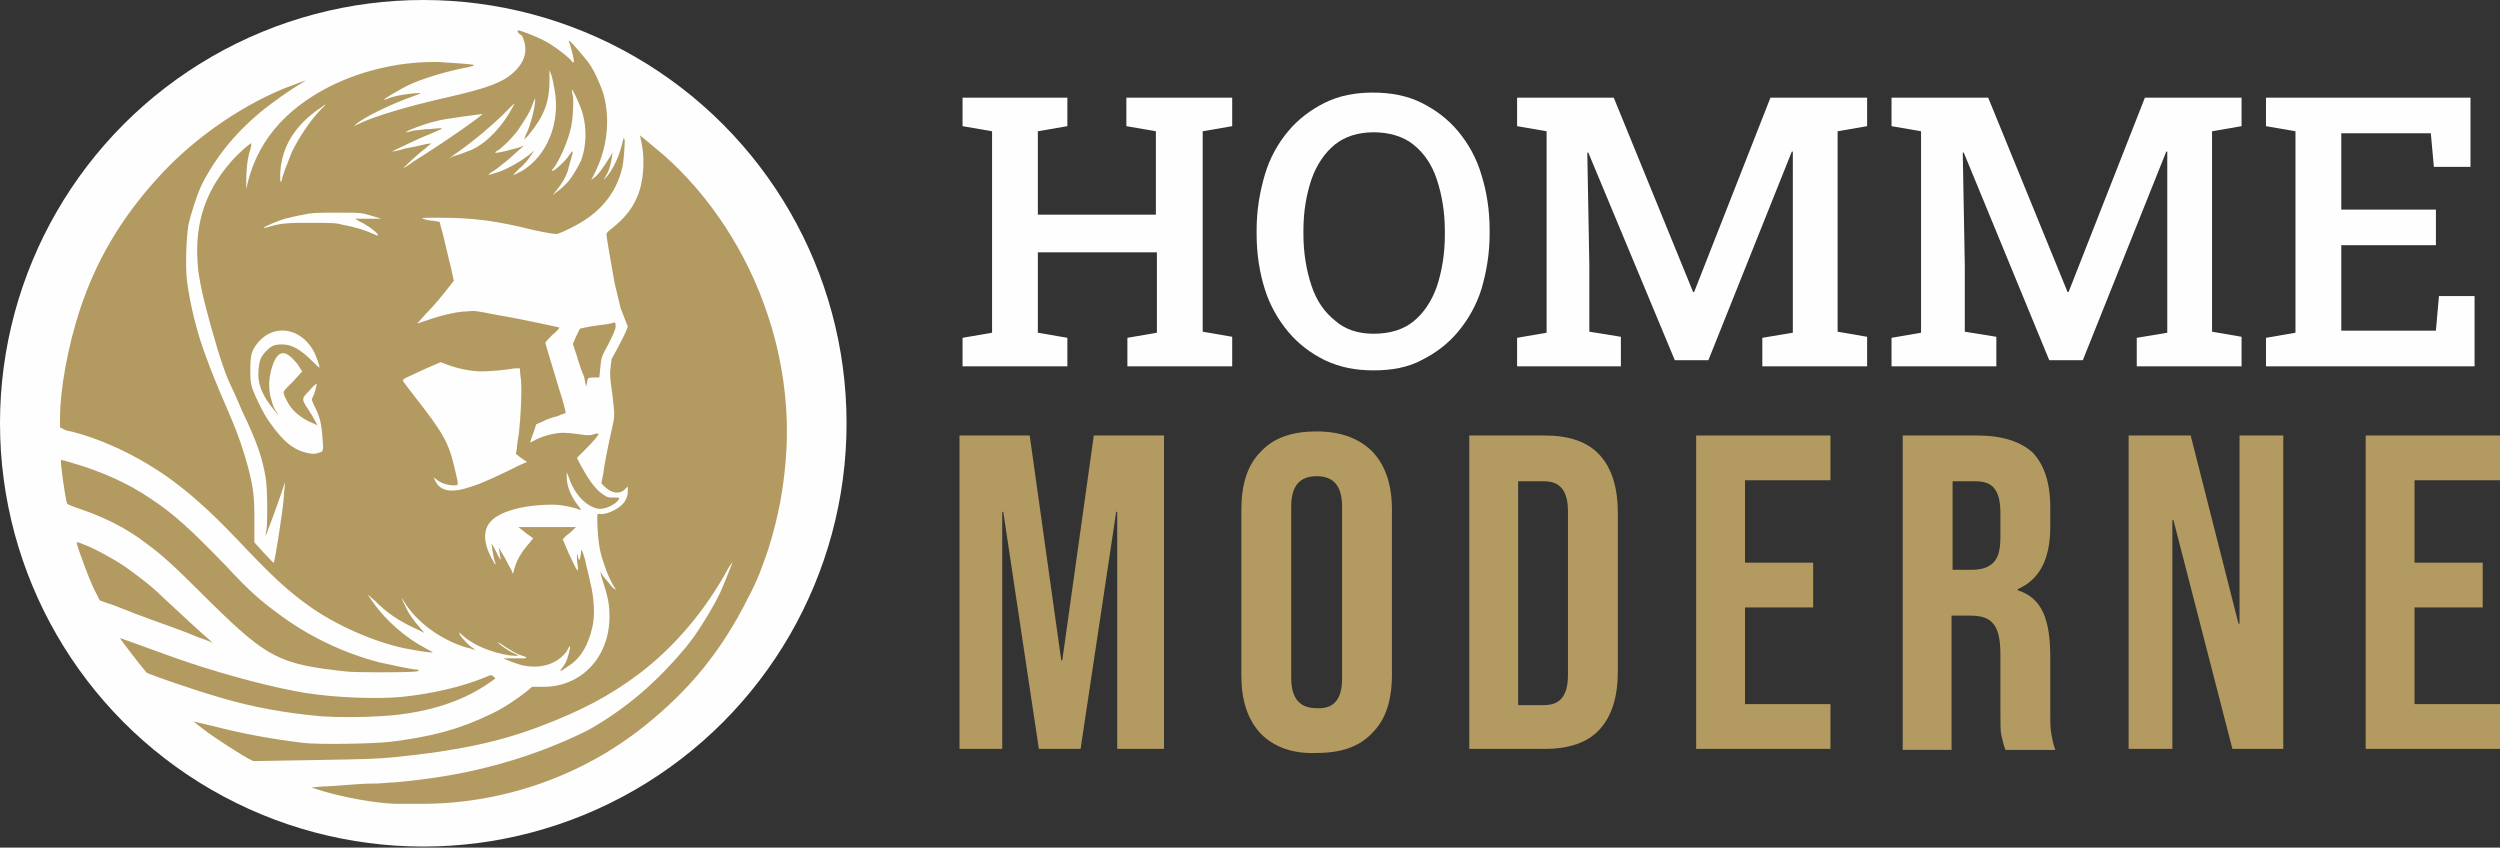 <?xml version="1.0" encoding="utf-8"?>
<!-- Generator: Adobe Illustrator 24.1.0, SVG Export Plug-In . SVG Version: 6.00 Build 0)  -->
<svg version="1.1" id="Layer_1" xmlns="http://www.w3.org/2000/svg" xmlns:xlink="http://www.w3.org/1999/xlink" x="0px" y="0px"
	 width="245.7px" height="83.3px" viewBox="0 0 245.7 83.3" style="enable-background:new 0 0 245.7 83.3;" xml:space="preserve">
<rect x="0" y="0" width="245.7" height="83.3" fill="#333333" stroke="none"/>
<style type="text/css">
	.st0{fill:#FEFEFE;}
	.st1{fill:#B29A60;}
</style>
<g>
	<path class="st0" d="M94.6,36v-2.8l2.9-0.5V12.9l-2.9-0.5V9.6h10.3v2.8l-2.9,0.5v8.2h11.6v-8.2l-2.9-0.5V9.6h2.9h4.6h2.9v2.8
		l-2.9,0.5v19.7l2.9,0.5V36h-10.3v-2.8l2.9-0.5v-7.9H102v7.9l2.9,0.5V36H94.6z"/>
	<path class="st0" d="M135,36.4c-1.8,0-3.3-0.3-4.8-1c-1.4-0.7-2.6-1.6-3.6-2.8c-1-1.2-1.8-2.6-2.3-4.2s-0.8-3.4-0.8-5.4v-0.4
		c0-1.9,0.3-3.7,0.8-5.4s1.3-3.1,2.3-4.3c1-1.2,2.2-2.1,3.6-2.8c1.4-0.7,3-1,4.7-1c1.8,0,3.4,0.3,4.8,1c1.4,0.7,2.6,1.6,3.6,2.8
		c1,1.2,1.8,2.6,2.3,4.3c0.5,1.6,0.8,3.4,0.8,5.4V23c0,1.9-0.3,3.7-0.8,5.4c-0.5,1.6-1.3,3-2.3,4.2c-1,1.2-2.2,2.1-3.6,2.8
		C138.4,36.1,136.8,36.4,135,36.4z M135,32.8c1.6,0,2.9-0.4,3.9-1.2c1-0.8,1.8-2,2.3-3.4c0.5-1.5,0.8-3.2,0.8-5.1v-0.4
		c0-1.9-0.3-3.6-0.8-5.1c-0.5-1.5-1.3-2.6-2.3-3.4c-1-0.8-2.4-1.2-3.9-1.2c-1.5,0-2.8,0.4-3.8,1.2c-1,0.8-1.8,2-2.3,3.4
		c-0.5,1.5-0.8,3.1-0.8,5.1V23c0,1.9,0.3,3.6,0.8,5.1c0.5,1.5,1.3,2.6,2.3,3.4C132.2,32.4,133.5,32.8,135,32.8z"/>
	<path class="st0" d="M149.1,36v-2.8l2.9-0.5V12.9l-2.9-0.5V9.6h2.9h6.6l7.8,19.1h0.1l7.5-19.1h9.5v2.8l-2.9,0.5v19.7l2.9,0.5V36
		h-10.3v-2.8l3-0.5v-6.2l0-11.6l-0.1,0l-8.2,20.5h-3.3L156.1,15l-0.1,0l0.2,11.1v6.5l3.1,0.5V36H149.1z"/>
	<path class="st0" d="M185.9,36v-2.8l2.9-0.5V12.9l-2.9-0.5V9.6h2.9h6.6l7.8,19.1h0.1l7.5-19.1h9.5v2.8l-2.9,0.5v19.7l2.9,0.5V36
		h-10.3v-2.8l3-0.5v-6.2l0-11.6l-0.1,0l-8.2,20.5h-3.3L193,15l-0.1,0l0.2,11.1v6.5l3.1,0.5V36H185.9z"/>
	<path class="st0" d="M222.7,36v-2.8l2.9-0.5V12.9l-2.9-0.5V9.6h20.1v6.8h-3.6l-0.3-3.3h-8.8v7.5h9.3v3.5h-9.3v8.4h9.3l0.3-3.4h3.5
		V36H222.7z"/>
	<path class="st1" d="M94.3,42.8h6.9l3.1,22.1h0.1l3.1-22.1h6.9v30.8h-4.6V50.3h-0.1l-3.5,23.3h-4.1l-3.5-23.3h-0.1v23.3h-4.2V42.8z
		"/>
	<path class="st1" d="M123.9,72.1c-1.3-1.4-1.9-3.3-1.9-5.7V50.1c0-2.5,0.6-4.4,1.9-5.7c1.3-1.4,3.1-2,5.5-2c2.4,0,4.2,0.7,5.5,2
		c1.3,1.4,1.9,3.3,1.9,5.7v16.2c0,2.5-0.6,4.4-1.9,5.7c-1.3,1.4-3.1,2-5.5,2C127,74.1,125.2,73.4,123.9,72.1z M131.9,66.7V49.8
		c0-2-0.8-3-2.5-3c-1.7,0-2.5,1-2.5,3v16.8c0,2,0.8,3,2.5,3C131.1,69.7,131.9,68.7,131.9,66.7z"/>
	<path class="st1" d="M144.4,42.8h7.4c2.4,0,4.2,0.6,5.4,1.9c1.2,1.3,1.8,3.2,1.8,5.7V66c0,2.5-0.6,4.4-1.8,5.7
		c-1.2,1.3-3,1.9-5.4,1.9h-7.4V42.8z M151.7,69.3c0.8,0,1.4-0.2,1.8-0.7c0.4-0.5,0.6-1.2,0.6-2.3v-16c0-1.1-0.2-1.8-0.6-2.3
		c-0.4-0.5-1-0.7-1.8-0.7h-2.5v22H151.7z"/>
	<path class="st1" d="M166.7,42.8h13.2v4.4h-8.4v8.1h6.7v4.4h-6.7v9.5h8.4v4.4h-13.2V42.8z"/>
	<path class="st1" d="M187.1,42.8h7.2c2.5,0,4.3,0.6,5.5,1.7c1.1,1.2,1.7,2.9,1.7,5.4v1.9c0,3.2-1.1,5.2-3.2,6.1V58
		c1.2,0.4,2,1.1,2.5,2.2c0.5,1.1,0.7,2.5,0.7,4.4v5.4c0,0.9,0,1.6,0.1,2.1c0.1,0.5,0.2,1.1,0.4,1.6h-4.9c-0.2-0.5-0.3-1-0.4-1.4
		c-0.1-0.4-0.1-1.2-0.1-2.4v-5.6c0-1.4-0.2-2.4-0.7-3c-0.5-0.6-1.2-0.8-2.4-0.8h-1.7v13.2h-4.8V42.8z M193.7,56c1,0,1.7-0.2,2.2-0.7
		c0.5-0.5,0.7-1.3,0.7-2.5v-2.4c0-1.1-0.2-1.9-0.6-2.4c-0.4-0.5-1-0.7-1.9-0.7h-2.2V56H193.7z"/>
	<path class="st1" d="M209.2,42.8h6.1l4.7,18.5h0.1V42.8h4.3v30.8h-5l-5.8-22.5h-0.1v22.5h-4.3V42.8z"/>
	<path class="st1" d="M232.5,42.8h13.2v4.4h-8.4v8.1h6.7v4.4h-6.7v9.5h8.4v4.4h-13.2V42.8z"/>
</g>
<g>
	<circle class="st0" cx="41.6" cy="41.6" r="41.6"/>
	<path id="path1" class="st1" d="M38.8,79c-2.1-0.1-4.8-0.6-6.9-1.2l-1.3-0.4l1-0.1c0.5,0,1.9-0.1,3.1-0.2c1.2-0.1,2.3-0.1,2.5-0.1
		c0.2,0,0.9-0.1,1.5-0.1c3.4-0.3,6.5-0.8,9.2-1.5c3.7-0.9,7.5-2.4,10-3.7c3.7-2.1,6.7-4.7,9.6-8.2c1-1.2,2.6-3.8,3.3-5.3
		c0.4-0.9,1.2-2.9,1.2-3c0,0-0.2,0.3-0.4,0.6c-2.2,4.1-5.3,7.8-8.9,10.5c-2.8,2.1-5.7,3.6-9.4,5c-4.1,1.6-8.4,2.5-14.4,3.1
		c-2.1,0.2-2.7,0.2-8.1,0.3l-5.9,0.1l-0.6-0.3c-0.7-0.4-3.1-1.9-4.4-2.9c-0.5-0.4-0.9-0.7-0.9-0.7c0,0,0.8,0.2,1.7,0.4
		c3.1,0.8,5.8,1.3,9,1.7c1.5,0.2,7.1,0.1,8.7-0.1c4-0.5,6.7-1.2,9.8-2.7c1.3-0.6,2.6-1.5,3.5-2.2l0.6-0.5l0.9,0
		c3.9,0.1,6.7-2.9,6.7-6.9c0-1-0.1-1.8-0.6-3.3c-0.2-0.6-0.3-1.1-0.3-1.1c0,0,0.1,0.1,0.2,0.3c0.1,0.2,0.5,0.6,0.8,1
		c0.3,0.4,0.6,0.5,0.5,0.4c-0.7-1.1-1-2-1.4-3.3c-0.3-1.1-0.4-2.6-0.4-3.6c0-0.5,0-0.5,0.2-0.5c0.3,0.1,1.1-0.1,1.7-0.5
		c0.7-0.4,1.1-1,1.1-1.7l0-0.5l-0.3,0.3c-0.5,0.5-1.3,0.4-2-0.3l-0.3-0.3l0.2-1c0.1-0.9,0.4-2.4,1-5.1c0.1-0.7,0.1-0.7-0.1-2.5
		c-0.2-1.5-0.3-2-0.2-2.7l0.1-0.9l0.6-1.1c0.3-0.6,0.7-1.3,0.8-1.6l0.2-0.5L61,30.3c-0.2-0.9-0.5-2-0.6-2.5
		c-0.2-1.1-0.8-4.5-0.8-4.8c0-0.1,0.2-0.3,0.6-0.6c1.1-0.9,1.9-1.8,2.4-3c0.6-1.3,0.8-3.4,0.5-5.1c-0.1-0.5-0.2-1-0.2-1
		c0,0,1.1,0.9,2.4,2c4.5,4,8.1,9.5,10.1,15.5c1.5,4.4,2.1,9,1.9,13.2c-0.2,3.8-0.8,6.8-1.8,10c-0.7,2-1,2.9-2,4.8
		c-2.5,5-5.6,8.9-10.1,12.5c-6.2,5-14.2,7.8-22.4,7.7C40.1,79,39,79,38.8,79L38.8,79z M31.6,70.4c-3.4-0.3-6.8-0.9-9.8-1.8
		c-2.8-0.8-7.1-2.3-7.4-2.5c-0.2-0.2-2.7-3.4-2.6-3.4c0,0,0.5,0.2,1.1,0.4c3.1,1.1,3.8,1.4,5.6,2c4.2,1.4,8.5,2.5,11.5,3
		c3.1,0.5,7.2,0.6,9.4,0.4c3-0.3,6-1,8.2-1.9c0.7-0.3,0.7-0.3,0.9-0.1c0.3,0.2,0.3,0.1-0.7,0.8c-2.7,1.8-6.3,2.9-10.7,3.1
		C35.7,70.5,33,70.5,31.6,70.4L31.6,70.4z M34.1,66c-6.6-0.7-7.8-1.3-13.4-6.8c-3.6-3.6-4.7-4.6-6.2-5.7c-1.9-1.5-4.1-2.6-6.4-3.4
		c-0.9-0.3-1.4-0.5-1.5-0.6C6.4,49,5.9,45.3,6,45.2c0,0,0.5,0.1,1.1,0.3c2.8,0.8,5.5,2,7.7,3.5c2.4,1.6,3.9,3,7.4,6.6
		c2.4,2.6,3.5,3.5,5,4.6c3,2.3,6.6,4,10.1,4.9c0.9,0.2,3.2,0.7,3.6,0.7c0.4,0,0.3,0.2-0.1,0.2C40.1,66.1,34.9,66.1,34.1,66L34.1,66z
		 M51.4,65.4c-0.5-0.1-1.8-0.6-1.9-0.7c0,0,0.4,0,0.9,0c0.5,0,1.1,0,1.2,0c0.2-0.1,0.2-0.1-0.4-0.3c-0.4-0.1-1-0.5-1.5-0.8
		c-0.4-0.3-0.8-0.5-0.8-0.5c0.1,0.2,1.1,0.9,1.6,1.1c0.6,0.3,0.6,0.3-0.5,0.2c-1.8-0.3-3.5-1-4.6-2c-0.3-0.3-0.3-0.3-0.2,0
		c0.2,0.3,0.9,1.1,1.3,1.3c0.1,0.1,0.2,0.2,0.2,0.2s-0.5-0.2-1-0.3c-2.5-0.8-4.8-2.5-6-4.5c-0.3-0.5-0.3-0.4,0.1,0.4
		c0.4,0.9,0.8,1.4,1.4,2.1l0.5,0.6l-0.6-0.3c-2-0.9-3.1-1.7-4.3-2.9l-0.7-0.6l0.5,0.7c1.3,1.9,3.3,3.6,5.2,4.6
		c0.7,0.4,0.8,0.4,0.7,0.4c-0.1,0.1-1.8-0.2-2.8-0.4c-2.9-0.6-6.8-2.3-9.4-4.2c-2.1-1.5-3.7-3-6.9-6.4c-4.1-4.3-7.1-6.7-11.1-8.7
		c-1.8-0.9-4.2-1.8-5.8-2.1L5.9,42v-0.9c0-2.9,0.8-7.1,1.9-10.5c1.6-4.9,4-9,7.6-13c3.3-3.7,7.9-7,12.5-8.9c0.8-0.3,2.1-0.8,2.2-0.8
		c0,0-0.2,0.1-0.5,0.3c-0.9,0.5-2.9,1.9-4.1,2.9c-2.5,2.1-4.4,4.5-5.7,7.1c-0.5,1.1-1.1,3-1.3,4c-0.2,1.3-0.3,4.2-0.1,5.6
		c0.3,2.1,0.9,4.8,1.9,7.4c0.4,1.1,0.7,1.9,2.2,5.4c1,2.3,1.5,3.9,1.9,5.4c0.5,2,0.6,2.7,0.6,5.1l0,2.2l0.9,1c0.5,0.5,0.9,1,1,1
		c0.1,0,0.9-5.1,1-6.5c0-0.5,0.1-1,0.1-1.2c0-0.3,0.1-0.4-0.5,1.3c-0.4,1.2-1.4,3.8-1.4,3.8c0,0,0-0.3,0.1-0.7
		c0.1-0.9,0.1-4-0.1-5.1c-0.3-1.8-0.8-3.4-2.3-6.5c-0.5-1.2-1.1-2.5-1.3-2.9c-0.7-1.6-1.6-4.7-2.3-7.4c-0.5-2-0.5-2.2-0.7-3.4
		c-0.5-4.3,0.5-7.7,3.2-10.8c0.5-0.6,1.9-1.9,2-1.8c0,0,0,0.3-0.1,0.6c-0.3,0.9-0.4,2-0.4,3.1c0,0.5,0,0.9,0,0.8
		c0.9-4.5,3.7-7.8,8.2-10.1c3.4-1.7,7.3-2.5,10.8-2.4c1.5,0.1,3.3,0.2,3.4,0.3c0.1,0-0.4,0.2-1.1,0.3c-2.4,0.5-4.8,1.3-6,2
		c-1.6,0.9-2.2,1.3-1.4,1c0.4-0.2,1.4-0.4,2.3-0.5c1.2-0.1,1.2-0.1,0.1,0.3c-2,0.7-4.7,2-5.5,2.7l-0.2,0.2l0.4-0.2
		c1.6-0.8,5.1-1.8,8.6-2.6c4-0.9,5.7-1.5,6.8-2.6c1.1-1.1,1.3-2.2,0.7-3.5C50.9,3.3,50.8,3,50.9,3c0.1-0.1,1.8,0.6,2.4,0.9
		c1,0.5,2.2,1.4,2.8,2c0.2,0.3,0.3,0.3,0.3,0.1c0-0.3-0.3-1.4-0.4-1.7c-0.1-0.1-0.1-0.3-0.1-0.3c0.1-0.1,1.5,1.6,1.9,2.1
		c0.6,0.8,1.2,2.2,1.5,3.1c0.7,2.5,0.4,5.4-0.9,7.9l-0.3,0.6l0.5-0.4c0.5-0.5,1.4-1.9,1.7-2.5l0.2-0.4L60.2,15
		c-0.1,0.9-0.3,1.7-0.6,2.2l-0.3,0.5l0.3-0.3c0.6-0.7,1.2-1.9,1.5-3.1c0.2-0.8,0.2-0.9,0.3-0.5c0,0.5-0.1,2.3-0.3,2.9
		c-0.5,1.9-1.6,3.5-3.3,4.7c-0.8,0.6-2.6,1.5-3.1,1.6c-0.2,0-0.9-0.1-2.3-0.4c-3.6-0.9-5.8-1.2-9.2-1.2c-1.6,0-1.9,0-1.6,0.1
		c0.2,0.1,0.7,0.2,1,0.2l0.6,0.1l0.4,1.5c0.2,0.8,0.5,2.2,0.7,2.9l0.3,1.4l-0.4,0.5c-0.6,0.8-1.6,2-2.4,2.8L41,31.8l0.6-0.2
		c1.4-0.5,3.2-1,4.4-1c0.7-0.1,1,0,3.1,0.4c1.3,0.2,3.1,0.6,4.1,0.8c1,0.2,1.8,0.4,1.8,0.4c0,0-0.3,0.4-0.7,0.7
		c-0.4,0.4-0.7,0.7-0.7,0.8c0,0.1,0.5,1.7,1.4,4.7c0.4,1.2,0.6,2.1,0.6,2.2c0,0-0.4,0.1-0.8,0.3c-0.4,0.1-1.1,0.3-1.4,0.5l-0.7,0.3
		l-0.3,0.9c-0.2,0.5-0.3,0.9-0.3,0.9c0,0,0.2-0.1,0.4-0.2c0.5-0.3,1.4-0.6,2.1-0.7c0.6-0.1,1-0.1,2.5,0.1c0.5,0.1,0.9,0.1,1.2,0
		c0.2-0.1,0.5-0.1,0.5-0.1c0.1,0.1-0.4,0.7-1.3,1.6l-0.8,0.8l0.3,0.6c1.1,2,1.7,2.7,2.6,3.2c0.2,0.1,0.4,0.1,0.8,0.1
		c0.5,0,0.5,0,0.4,0.2c-0.3,0.5-1.4,1-2,0.9c-1.2-0.2-2.4-1.5-2.9-3.1l-0.2-0.5l0,0.5c0,0.9,0.4,1.9,1.2,2.9
		c0.2,0.3,0.3,0.3,0.1,0.3c-0.5-0.2-1.7-0.5-2.7-0.5c-2.9,0-5.4,0.7-6.2,1.8c-0.7,0.9-0.5,2.3,0.4,3.8c0.2,0.4,0.3,0.3,0.1-0.1
		c-0.1-0.3-0.3-1.6-0.3-1.7c0,0,0.2,0.3,0.4,0.7c0.3,0.7,0.6,1.1,0.5,0.8c0-0.1-0.1-0.4-0.1-0.6l-0.1-0.5l0.6,1
		c0.3,0.6,0.6,1.1,0.7,1.3l0.1,0.3l0.1-0.3c0.2-0.9,0.7-1.8,1.5-2.7l0.4-0.5l-0.7-0.5c-0.4-0.3-0.7-0.6-0.8-0.6c0,0,1.2,0,2.8,0
		l2.9,0l-0.2,0.2c-0.1,0.1-0.4,0.4-0.7,0.6l-0.4,0.4l0.6,1.4c0.4,0.8,0.7,1.5,0.8,1.6c0.1,0.1,0.1,0.1,0.1-0.2
		c0-0.2-0.1-0.6-0.1-0.9c0-0.6,0-0.6,0.1-0.2c0.1,0.4,0.1,0.4,0.2,0.2c0-0.1,0.1-0.4,0.1-0.5c0-0.6,0.1-0.4,0.4,0.6
		c0.1,0.6,0.4,1.6,0.5,2.2c0.4,1.5,0.5,3.4,0.2,4.5c-0.4,1.7-1.1,3-2.4,3.8c-0.7,0.5-0.9,0.6-0.6,0.2c0.1-0.1,0.3-0.4,0.4-0.6
		c0.2-0.4,0.5-1.5,0.4-1.6c0,0,0-0.1-0.3,0.5C54.9,65.1,53.4,65.8,51.4,65.4L51.4,65.4z M46.4,47.8c1-0.3,2.9-1.2,4.7-2.1l0.7-0.3
		L51.2,45l-0.5-0.4l0.1-0.5c0-0.3,0.1-1,0.2-1.5c0.2-1.9,0.3-4.2,0.2-5.3c-0.1-0.6-0.1-1.1-0.1-1.1c0,0-0.2,0-0.5,0
		c-1.1,0.2-2.7,0.3-3.2,0.3c-1.2,0-2.6-0.3-3.8-0.8l-0.3-0.1l-1.4,0.6c-1.9,0.9-2.3,1-2.3,1.2c0,0.1,0.5,0.7,1.1,1.5
		c2.9,3.7,3.4,4.6,4,7.2c0.4,1.7,0.4,1.6-0.1,1.6c-0.6,0-1.2-0.2-1.6-0.5l-0.4-0.3l0.2,0.4C43.3,48.3,44.4,48.5,46.4,47.8L46.4,47.8
		z M31.3,44.5c0.5-0.1,0.5-0.2,0.4-1.4c-0.1-1.5-0.3-2.2-0.7-3c-0.3-0.6-0.4-0.8-0.3-1c0.2-0.3,0.5-1.4,0.4-1.4c0,0-0.4,0.3-0.7,0.7
		c-0.8,0.8-0.8,0.8,0,2c0.5,0.8,0.8,1.4,0.8,1.4c0,0-0.4-0.2-0.9-0.4c-1.1-0.6-1.7-1.2-2.1-2c-0.5-1-0.5-0.8,0.6-1.9l0.9-1l-0.2-0.3
		c-0.1-0.2-0.3-0.5-0.6-0.8c-0.9-1-1.5-0.9-2,0.2c-0.5,1.3-0.6,2.6-0.2,3.8c0.1,0.4,0.3,0.9,0.5,1.1c0.2,0.3,0.2,0.3,0,0.1
		c-0.9-1-1.5-2-1.7-2.9c-0.2-0.7-0.1-1.8,0.1-2.4c0.2-0.5,0.8-1.1,1.2-1.3c0.4-0.2,1.3-0.2,1.8,0c0.6,0.2,1.3,0.7,2.1,1.5
		c0.4,0.4,0.7,0.7,0.7,0.6c0-0.1-0.1-0.4-0.2-0.7c-0.1-0.3-0.3-0.8-0.5-1.1c-1.3-2.1-3.7-2.4-5.2-0.8c-0.7,0.8-0.9,1.2-0.9,2.7
		c0,1.1,0,1.3,0.2,2c0.3,0.8,1.1,2.5,1.7,3.3c1.4,2,2.5,2.9,4.2,3.1C30.9,44.6,31.1,44.6,31.3,44.5L31.3,44.5z M37.1,23
		c-0.2-0.3-1.2-1-1.7-1.2l-0.5-0.3l1.3,0l1.3,0l-1-0.3c-1-0.3-1-0.3-3.3-0.3c-2.1,0-2.5,0-3.4,0.2c-0.6,0.1-1.4,0.3-1.8,0.4
		c-0.7,0.2-2.1,0.8-2.1,0.9c0,0,0.2,0,0.5-0.1c1.3-0.4,2-0.4,4.3-0.4c1.7,0,2.4,0,3,0.2c1.2,0.2,2.4,0.6,3,0.9
		C37.2,23.2,37.2,23.2,37.1,23L37.1,23z M55.7,18c0.5-0.5,1.1-1.6,1.4-2.2c0.6-1.6,0.6-3.7-0.1-5.4c-0.2-0.5-0.7-1.6-0.8-1.6
		c0,0,0,0.3,0.1,0.6c0.1,0.7,0,2.4-0.2,3.2c-0.3,1.3-1,2.9-1.6,3.8c-0.2,0.2-0.3,0.4-0.2,0.4c0.2,0,1.3-1,1.6-1.5
		c0.2-0.3,0.4-0.5,0.4-0.4c0,0.2-0.4,1.4-0.5,1.9c-0.2,0.6-0.6,1.3-1.1,1.9l-0.4,0.5l0.5-0.4C55.1,18.6,55.5,18.2,55.7,18L55.7,18z
		 M27.7,17.7c0-0.3,0.6-1.8,1-2.8c0.8-1.6,1.9-3.2,2.9-4.2c0.6-0.6,0.6-0.6-0.1-0.1c-2.1,1.4-3.4,3.2-3.8,5.2
		c-0.2,0.8-0.2,2.1-0.1,2.1C27.6,17.8,27.7,17.8,27.7,17.7z M49,16.9c0.9-0.3,2.1-1,2.9-1.6l0.6-0.5l-0.4,0.6
		c-0.2,0.3-0.7,0.9-1.1,1.2c-0.3,0.3-0.6,0.6-0.5,0.6c0,0,0.4-0.2,0.8-0.4c2.5-1.5,3.8-4.8,3.2-8c-0.1-0.5-0.2-1.1-0.3-1.4L54,6.9
		L54,8c0,2.1-0.6,3.5-2,5.2c-0.2,0.3-0.5,0.5-0.5,0.5c0,0,0.1-0.2,0.2-0.5c0.4-0.7,0.9-2.7,0.9-3.4c0-0.2,0-0.2-0.2,0.3
		c-0.2,0.7-0.7,1.5-1.3,2.4c-0.4,0.7-1.8,2.1-2.2,2.3c-0.2,0.1-0.3,0.2-0.2,0.2c0.1,0.1,1.6-0.3,2.3-0.5l0.5-0.2l-0.9,0.8
		c-0.5,0.5-1.3,1.1-1.8,1.5C47.7,17.3,47.8,17.3,49,16.9z M40.6,15.9c3.2-2,6.9-4.6,6.8-4.7c0,0-4,0.5-4.5,0.7c-1,0.2-3.1,1-3,1.1
		c0,0,0.2,0,0.5-0.1c0.2-0.1,0.8-0.1,1.4-0.2c0.5,0,1.2-0.1,1.4-0.1c0.4,0,0.4,0-1,0.6c-1.3,0.5-4.1,1.9-3.7,1.7
		c0.1,0,0.7-0.1,1.3-0.3c0.6-0.1,1.5-0.3,1.9-0.4c0.4-0.1,0.7-0.1,0.7-0.1s-0.3,0.2-0.6,0.5c-0.6,0.4-2.3,2-2.2,2
		C39.5,16.6,40.1,16.3,40.6,15.9z M45.1,15.2c0.5-0.2,1.1-0.4,1.3-0.5c1.5-0.7,3-2.3,4-4.2c0.3-0.5,0.3-0.5-0.8,0.6
		c-1.2,1.2-3.1,2.8-4.4,3.7c-1,0.7-1.1,0.8-1,0.8C44.2,15.5,44.6,15.3,45.1,15.2z M19.4,62.6c-0.9-0.4-3.1-1.2-4.8-1.8
		s-3.5-1.4-4-1.5l-0.8-0.3l-0.3-0.6c-0.5-0.9-1.1-2.5-1.6-3.9c-0.4-1.1-0.4-1.3-0.3-1.2c0.1,0,0.4,0.1,0.6,0.2
		c0.9,0.3,3.1,1.5,4.1,2.2c1.1,0.8,2.5,1.8,3.6,2.9c1.5,1.4,4.2,3.9,4.7,4.3c0.3,0.3,0.5,0.5,0.4,0.5C21.1,63.2,20.3,62.9,19.4,62.6
		L19.4,62.6z M57.4,37c-0.2-0.4-0.5-1.3-0.7-2l-0.4-1.2l0.3-0.7c0.2-0.4,0.4-0.8,0.4-0.8c0,0,0.8-0.2,1.6-0.3
		c0.8-0.1,1.6-0.2,1.7-0.3c0.2,0,0.2,0,0.2,0.4c0,0.3-0.3,0.9-0.7,1.7c-0.7,1.3-0.7,1.3-0.8,2.3l-0.1,1l-0.5,0c-0.3,0-0.5,0-0.6,0.1
		c0,0-0.1,0.2-0.1,0.4l-0.1,0.4L57.4,37z"/>
</g>
</svg>
